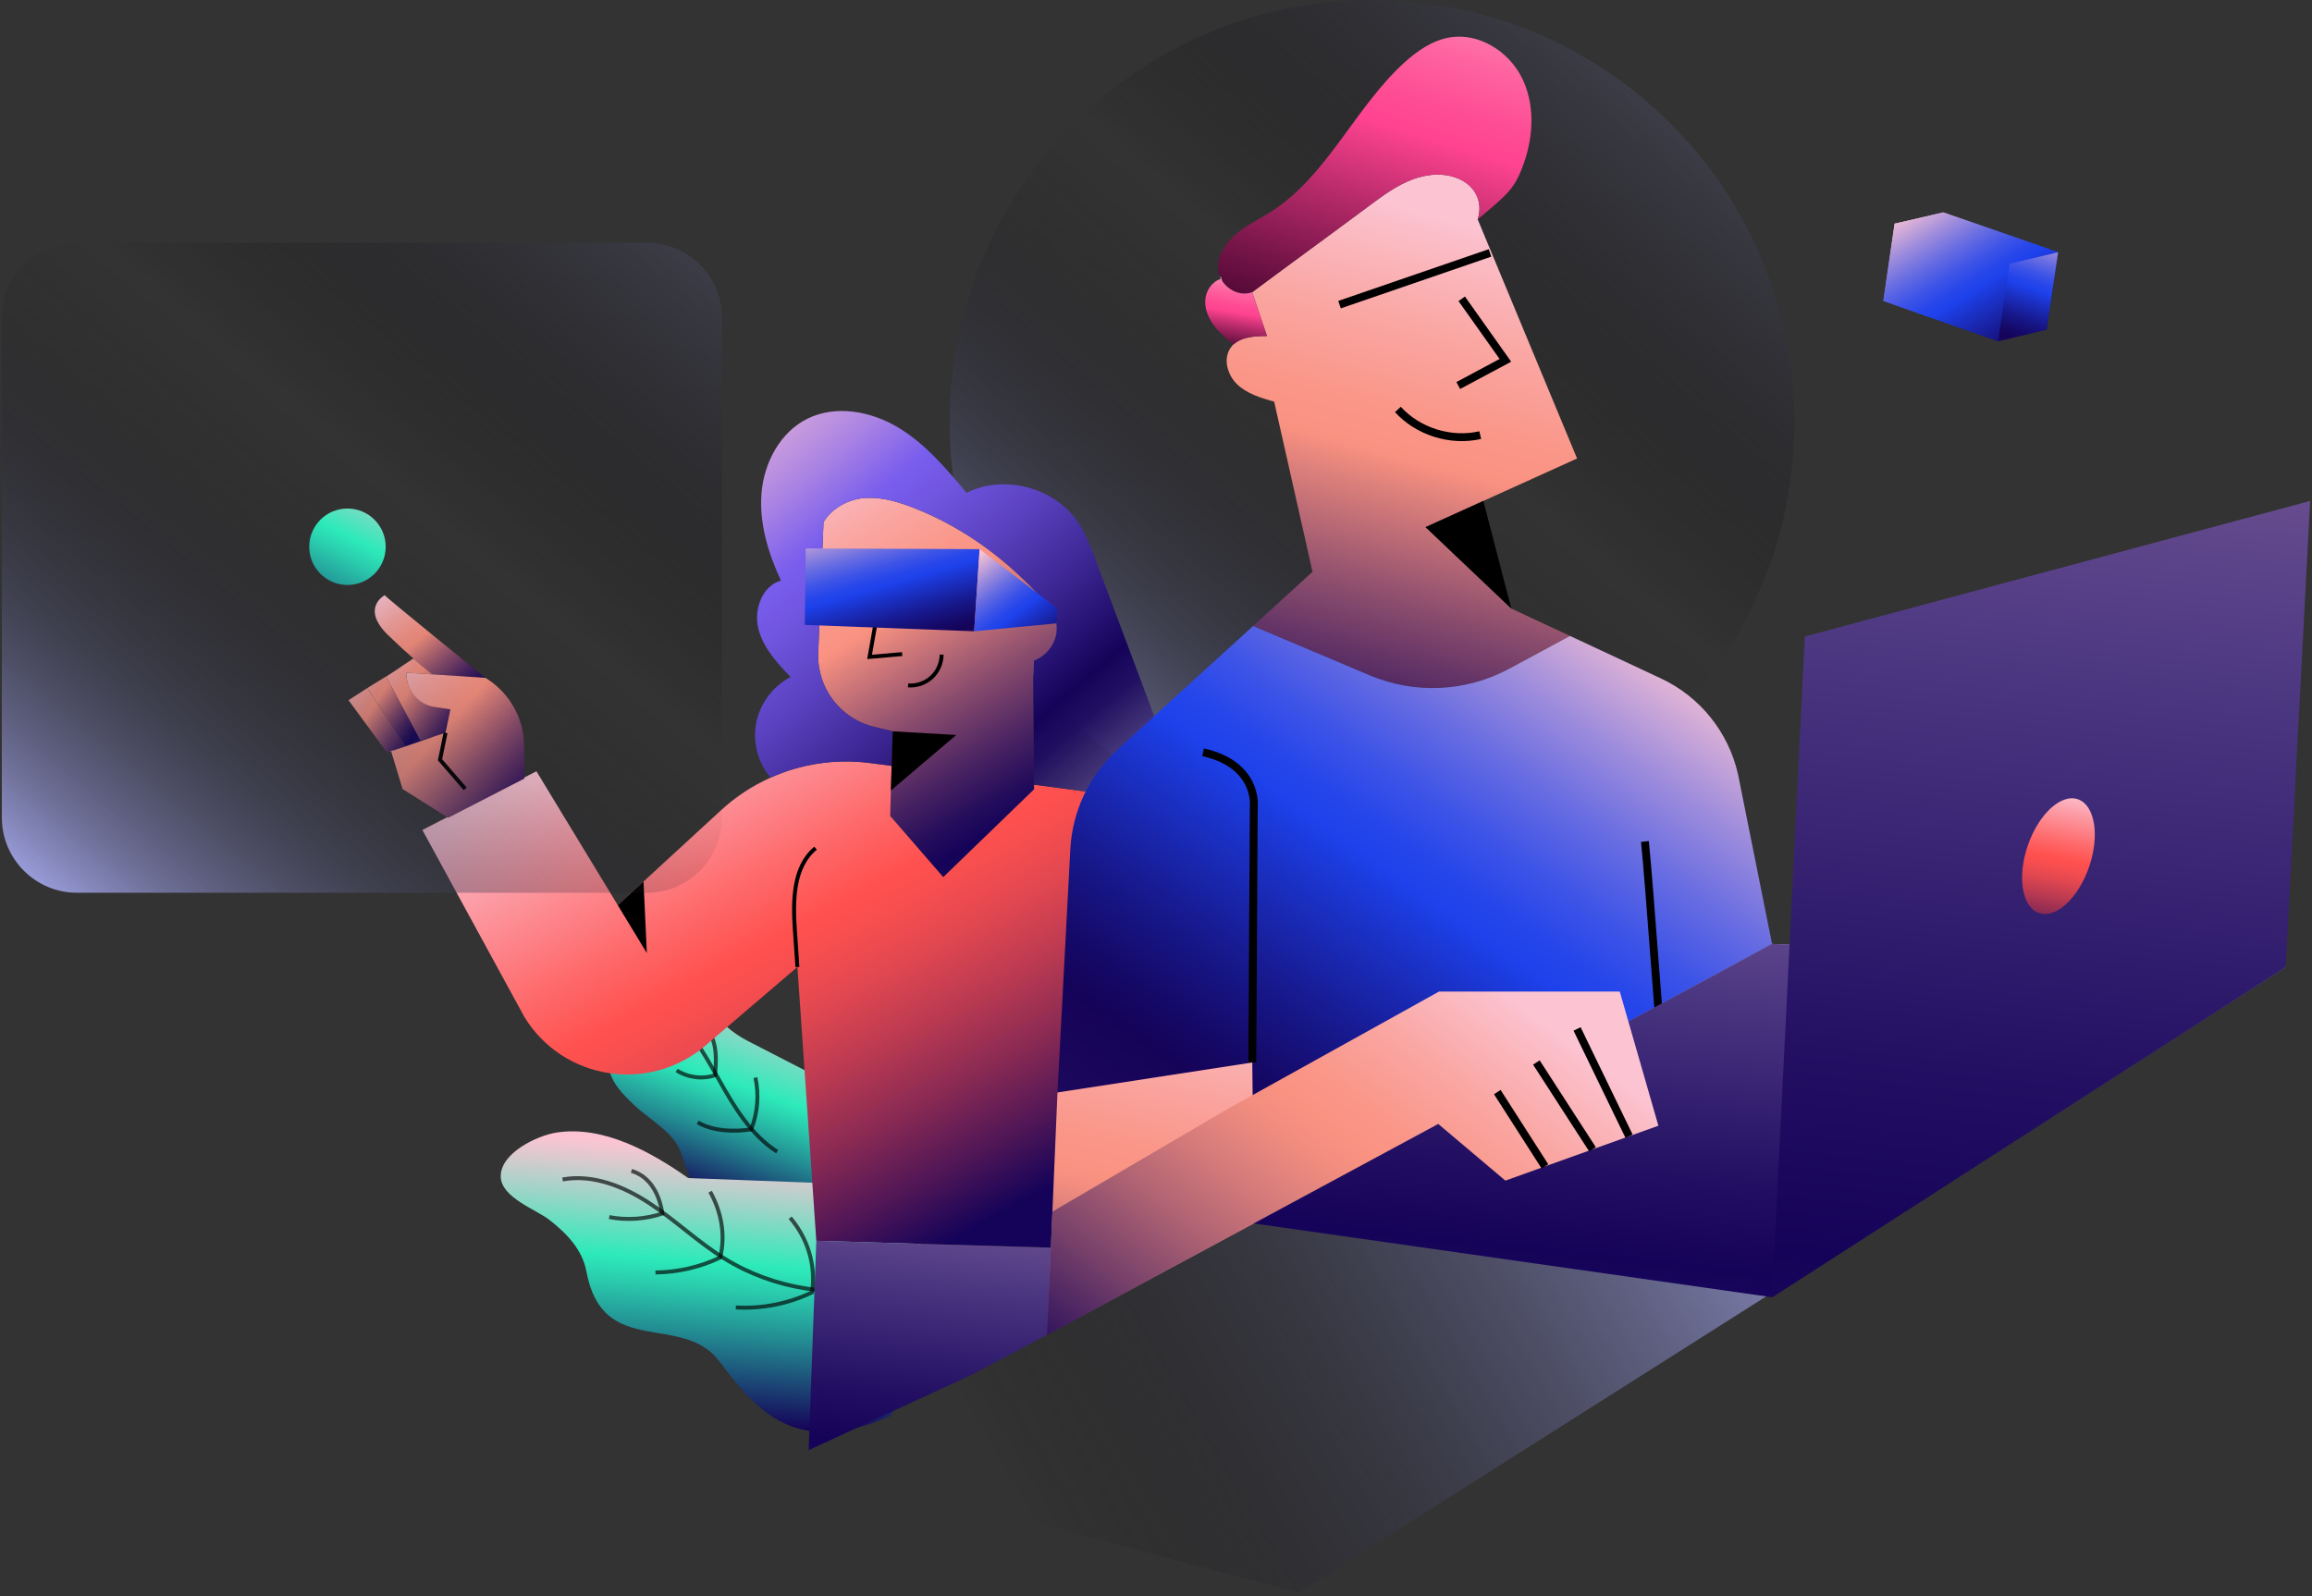 <svg width="588" height="406" viewBox="0 0 588 406" fill="none" xmlns="http://www.w3.org/2000/svg">
<rect x="0" y="0" width="588" height="406" fill="#333333" stroke="none"/>
<path d="M191.877 318.424C191.877 318.424 179.916 314.634 173.325 293.61C171.582 288.05 165.589 285.143 161.351 281.146C158.454 278.412 155.387 275.365 154.823 271.423C154.208 267.117 156.771 262.758 155.865 258.504C155.255 255.634 153.178 253.348 151.477 250.957C149.461 248.121 147.832 244.421 150.051 241.252C150.978 239.928 152.41 239.048 153.976 238.648C157.361 237.786 160.693 238.981 163.687 240.51C170.464 243.972 176.246 249.334 180.269 255.789C182.661 259.625 186.117 262.684 190.137 264.754L212.019 276.019L236.151 314.131C236.151 314.131 225.366 331.373 191.877 318.424L191.877 318.424Z" fill="url(#paint0_linear_1501_7672)"/>
<path d="M226.31 360.222C202.467 370.622 192.497 359.018 183.007 346.333C173.517 333.648 153.295 345.758 149.145 323.441C148.095 317.793 144.067 313.661 139.692 310.264C136.264 307.603 127.442 304.59 127.349 299.282C127.242 293.254 136.627 288.865 141.423 288.093C153.368 286.171 165.636 293.03 175.022 299.648L221.968 301.411L245.071 329.82L226.31 360.222Z" fill="url(#paint1_linear_1501_7672)"/>
<path opacity="0.65" d="M227.171 326.753C212.761 330.412 196.903 327.965 184.267 320.132C177.579 315.986 171.842 310.465 165.277 306.126C158.713 301.787 150.822 298.6 143.078 300.002" stroke="black" stroke-miterlimit="10"/>
<path opacity="0.65" d="M187.136 332.561C193.792 332.946 200.54 331.608 206.545 328.712C207.518 321.808 205.474 315.05 200.955 309.742" stroke="black" stroke-miterlimit="10"/>
<path opacity="0.65" d="M166.698 323.666C172.374 323.613 178.035 322.305 183.159 319.863C184.561 314.146 183.475 308.265 180.604 303.126" stroke="black" stroke-miterlimit="10"/>
<path opacity="0.65" d="M154.94 309.58C159.425 310.432 164.126 310.118 168.457 308.679C167.706 303.769 165.356 299.242 160.595 297.825" stroke="black" stroke-miterlimit="10"/>
<path opacity="0.65" d="M165.311 254.141C173.548 258.154 178.405 266.698 182.882 274.694C186.74 281.583 191.106 288.812 197.648 292.944" stroke="black" stroke-miterlimit="10"/>
<path opacity="0.65" d="M192.118 274.084C193.065 278.454 192.689 283.102 191.051 287.263C186.634 287.937 181.287 287.751 177.443 285.473" stroke="black" stroke-miterlimit="10"/>
<path opacity="0.65" d="M172.081 272.259C174.934 274.101 178.634 274.569 181.857 273.493C182.125 270.277 182.354 266.637 180.999 263.707" stroke="black" stroke-miterlimit="10"/>
<path d="M581.313 245.962L330.358 405.104L202.282 371.312L450.682 240.1L581.313 245.962Z" fill="url(#paint2_linear_1501_7672)"/>
<path d="M348.942 214.833C408.267 214.833 456.359 166.741 456.359 107.417C456.359 48.092 408.267 0 348.942 0C289.617 0 241.525 48.092 241.525 107.417C241.525 166.741 289.617 214.833 348.942 214.833Z" fill="url(#paint3_linear_1501_7672)"/>
<path d="M268.609 161.406C268.033 164.374 265.82 166.971 262.982 168.013L262.79 172.885L263.003 199.6L263.01 200.765L239.893 223.12L226.392 207.536L226.762 194.809L227.023 186.016L222.301 184.872C213.679 182.795 207.731 174.914 208.094 166.059L209.444 132.821C210.534 130.977 212.178 129.49 214.084 128.428C215.989 127.372 218.155 126.749 220.293 126.646C224.569 126.44 228.77 127.749 232.752 129.326C245.609 134.431 256.677 142.82 265.854 153.175C268.102 155.204 269.185 158.439 268.609 161.406Z" fill="url(#paint4_linear_1501_7672)"/>
<path d="M384.369 154.792L399.282 161.755L383.786 170.11C372.848 175.997 359.82 176.613 348.375 171.782L318.679 159.233L333.805 145.438L324.039 102.104L323.881 102.131C320.557 101.165 317.096 100.116 314.602 97.718C312.114 95.319 310.983 91.125 313.06 88.356C313.258 88.089 313.484 87.842 313.717 87.623C315.828 85.649 319.228 85.464 322.222 85.471L318.46 74.32C328.5 66.843 338.239 59.771 348.279 52.294C351.719 49.737 355.214 47.147 359.224 45.639C363.233 44.131 367.9 43.83 371.697 45.81C375.494 47.798 377.138 51.732 375.816 55.803L401.091 116.619L377.255 127.42L362.561 134.082L384.369 154.792Z" fill="url(#paint5_linear_1501_7672)"/>
<path d="M387.679 41.15C385.28 48.148 383.464 49.326 375.815 55.803C377.138 51.732 375.493 47.798 371.697 45.811C367.9 43.83 363.233 44.132 359.224 45.639C355.214 47.147 351.719 49.738 348.279 52.294C338.239 59.771 328.5 66.844 318.46 74.32C315.287 75.486 311.935 73.567 310.51 70.942C310.167 70.304 309.934 69.619 309.845 68.934C309.393 65.418 311.476 61.998 314.156 59.682C316.842 57.358 320.111 55.851 323.106 53.952C337.54 44.796 344.509 27.451 357.14 15.937C360.464 12.915 364.336 10.235 368.77 9.508C376.076 8.309 383.553 12.976 386.938 19.555C390.324 26.142 390.077 34.146 387.679 41.15Z" fill="url(#paint6_linear_1501_7672)"/>
<path d="M322.223 85.471C319.228 85.464 315.829 85.649 313.718 87.623C311.909 86.129 310.072 84.607 308.674 82.723C307.269 80.824 306.33 78.494 306.549 76.143C306.762 73.841 308.29 71.593 310.511 70.942C311.936 73.567 315.287 75.485 318.46 74.32L322.223 85.471Z" fill="url(#paint7_linear_1501_7672)"/>
<path d="M313.732 87.637L313.718 87.623" stroke="white" stroke-miterlimit="10"/>
<path d="M310.628 70.908C310.586 70.921 310.545 70.928 310.511 70.942" stroke="white" stroke-miterlimit="10"/>
<path d="M355.519 104.153C360.688 109.81 368.994 112.397 376.461 110.675" stroke="black" stroke-width="2" stroke-miterlimit="10"/>
<path d="M337.328 275.644L296.784 273.595H296.777L294.789 318.169L207.608 315.606C206.004 292.394 204.407 269.175 202.804 245.962L179.413 265.947C165.124 278.159 143.31 274.76 133.421 258.771L107.419 211.113L136.429 196.18L157.113 230.241L183.375 206.09C187.13 202.635 191.386 199.853 195.944 197.811C203.811 194.274 212.59 192.938 221.335 194.089L226.763 194.809L226.393 207.536L239.894 223.12L263.01 200.764L263.004 199.599L291.178 203.321C295.454 203.883 299.505 205.212 303.185 207.172H303.192C310.874 211.264 316.926 218.117 319.934 226.602L337.328 275.644Z" fill="url(#paint8_linear_1501_7672)"/>
<path d="M298.688 230.816L296.776 273.595" stroke="white" stroke-miterlimit="10"/>
<path d="M207.422 215.739C201.631 220.516 201.652 229.227 202.166 236.71L202.803 245.963" stroke="black" stroke-miterlimit="10"/>
<path d="M163.664 224.216L164.507 242.413L157.112 230.241L163.664 224.216Z" fill="black"/>
<path d="M384.369 154.792L362.562 134.082L377.255 127.42L384.369 154.792Z" fill="black"/>
<path d="M303.184 207.172C299.504 205.212 295.454 203.883 291.177 203.321L263.003 199.599L262.791 172.885L262.983 168.012C265.82 166.971 268.034 164.373 268.609 161.406C269.185 158.438 268.102 155.203 265.854 153.175C256.678 142.819 245.609 134.431 232.752 129.325C228.771 127.749 224.57 126.44 220.293 126.646C218.155 126.748 215.989 127.372 214.084 128.427C212.179 129.49 210.534 130.977 209.444 132.82L208.094 166.059C207.731 174.914 213.68 182.795 222.301 184.872L227.023 186.016L226.763 194.809L221.335 194.089C212.59 192.938 203.811 194.274 195.943 197.811C192.784 194.055 191.399 188.84 192.297 184.008C193.222 179.026 196.546 174.544 201.049 172.213C197.622 168.588 194.065 164.743 192.866 159.905C191.667 155.066 193.805 149.015 198.609 147.678C195.367 140.688 193.03 133.033 193.682 125.35C194.326 117.668 198.404 109.965 205.305 106.524C212.528 102.919 221.479 104.578 228.401 108.717C235.322 112.863 240.641 119.169 245.822 125.35C255.314 120.621 268.061 123.925 274.051 132.676C276.066 135.623 277.34 138.995 278.595 142.333C284.139 157.081 289.676 171.823 295.221 186.571C296.783 190.738 300.443 200.086 303.184 207.172Z" fill="url(#paint9_linear_1501_7672)"/>
<path d="M371.756 76.001L382.857 91.655L370.877 98.058" stroke="black" stroke-width="2" stroke-miterlimit="10"/>
<path d="M227.025 186.013L243.202 186.953L226.585 201.063L227.025 186.013Z" fill="black"/>
<path d="M224.152 150.218L221.153 167.091L229.447 166.375" stroke="black" stroke-miterlimit="10"/>
<path d="M230.952 174.341C233.113 174.516 235.334 173.753 236.93 172.286C238.526 170.82 239.475 168.67 239.482 166.503" stroke="black" stroke-miterlimit="10"/>
<path d="M249.145 139.681L247.754 160.57L204.674 158.952L204.921 139.489L249.145 139.681Z" fill="url(#paint10_linear_1501_7672)"/>
<path d="M268.918 154.779L268.685 158.555L247.755 160.57L249.146 139.681L268.918 154.779Z" fill="url(#paint11_linear_1501_7672)"/>
<path d="M123.448 172.419L110.029 171.535C110.029 171.535 108.274 170.247 105.122 167.485C103.388 165.97 101.236 164.003 98.721 161.57C91.614 154.696 97.837 151.393 97.837 151.393C98.214 152.01 123.448 172.419 123.448 172.419Z" fill="url(#paint12_linear_1501_7672)"/>
<path d="M115.019 185.879L113.319 186.4" stroke="white" stroke-miterlimit="10"/>
<path d="M114.545 180.431L113.319 186.4L111.365 187.003L106.924 188.367L98.2 172.145L99.818 171.055L99.852 171.035L105.122 167.485C108.275 170.247 110.029 171.535 110.029 171.535L103.326 171.097L103.429 172.358C103.765 176.175 106.671 179.266 110.461 179.828L114.545 180.431Z" fill="url(#paint13_linear_1501_7672)"/>
<path d="M111.366 187.003L103.156 189.847L93.41 175.017L99.818 171.055L98.201 172.145L106.925 188.367L111.366 187.003Z" fill="url(#paint14_linear_1501_7672)"/>
<path d="M103.156 189.847L99.469 191.067L98.407 191.417L88.641 178.094L93.41 175.017L103.156 189.847Z" fill="url(#paint15_linear_1501_7672)"/>
<path d="M133.345 198.037L113.977 208.009L102.395 200.71L99.469 191.067L103.156 189.847L111.366 187.003L113.319 186.4L114.546 180.431L110.462 179.828C106.672 179.266 103.766 176.175 103.43 172.357L103.327 171.096L110.03 171.535L123.449 172.419C129.514 176.079 133.242 182.624 133.29 189.71L133.345 198.037Z" fill="url(#paint16_linear_1501_7672)"/>
<path d="M118.308 200.648L111.907 193.26L113.319 186.4" stroke="black" stroke-miterlimit="10"/>
<path d="M99.469 191.068L99.455 191.033" stroke="white" stroke-miterlimit="10"/>
<path d="M164.483 61.724H19.599C9.033 61.724 0.468 70.289 0.468 80.855V207.952C0.468 218.518 9.033 227.083 19.599 227.083H164.483C175.049 227.083 183.614 218.518 183.614 207.952V80.855C183.614 70.289 175.049 61.724 164.483 61.724Z" fill="url(#paint17_linear_1501_7672)"/>
<path d="M294.789 318.169L266.32 339.508L247.507 349.489L205.654 368.864L207.608 315.606L294.789 318.169Z" fill="url(#paint18_linear_1501_7672)"/>
<path d="M318.845 311.19V306.484L318.488 270.251L268.945 277.879L272.208 216.02C272.715 206.33 277.025 197.222 284.201 190.683L318.68 159.233L348.376 171.782C359.821 176.613 372.849 175.997 383.787 170.11L399.282 161.755H399.289L422.364 172.536C432.35 177.196 439.607 186.215 442.027 196.961L450.682 240.1L318.845 311.19Z" fill="url(#paint19_linear_1501_7672)"/>
<path d="M318.844 306.485V311.19L266.32 339.508L268.945 277.879L318.488 270.251L318.844 306.485Z" fill="url(#paint20_linear_1501_7672)"/>
<path d="M305.98 191.348C319.975 194.494 318.872 204.959 318.872 204.959L318.488 270.251" stroke="black" stroke-width="2" stroke-miterlimit="10"/>
<path d="M418.342 214.035C419.593 226.126 421.949 261.505 423.201 273.596" stroke="black" stroke-width="2" stroke-miterlimit="10"/>
<path d="M581.313 245.962L450.682 240.1L318.844 311.19L450.682 329.961L581.313 245.962Z" fill="url(#paint21_linear_1501_7672)"/>
<path d="M312.436 281.949L365.991 252.206H411.943L421.773 286.333L382.857 300.299L365.779 285.882L303.184 319.633L266.32 339.508L267.654 308.195L312.436 281.949Z" fill="url(#paint22_linear_1501_7672)"/>
<path d="M459.01 161.906L450.682 329.961L581.313 245.962L587.532 127.422L459.01 161.906Z" fill="url(#paint23_linear_1501_7672)"/>
<path d="M401.091 261.722L414.312 289.01" stroke="black" stroke-width="2" stroke-miterlimit="10"/>
<path d="M340.676 77.487L378.952 64.328" stroke="black" stroke-width="2" stroke-miterlimit="10"/>
<path d="M390.739 270.251L405.018 292.346" stroke="black" stroke-width="2" stroke-miterlimit="10"/>
<path d="M380.804 277.78L392.92 296.688" stroke="black" stroke-width="2" stroke-miterlimit="10"/>
<path d="M531.323 220.442C534.055 212.449 532.774 204.774 528.463 203.3C524.151 201.827 518.44 207.112 515.708 215.105C512.976 223.098 514.256 230.773 518.568 232.247C522.88 233.721 528.59 228.436 531.323 220.442Z" fill="url(#paint24_linear_1501_7672)"/>
<path d="M88.363 148.796C93.737 148.796 98.091 144.442 98.091 139.071C98.091 133.699 93.737 129.346 88.363 129.346C82.989 129.346 78.645 133.699 78.645 139.071C78.645 144.442 83 148.796 88.363 148.796Z" fill="url(#paint25_linear_1501_7672)"/>
<path d="M478.975 76.55L481.848 56.892L511.093 67.072L508.175 86.797L478.975 76.55Z" fill="url(#paint26_linear_1501_7672)"/>
<path d="M481.848 56.892L494.225 54.024L523.426 64.16L511.093 67.072L481.848 56.892Z" fill="url(#paint27_linear_1501_7672)"/>
<path d="M491.347 73.623L478.975 76.55L508.175 86.797L520.503 83.824L491.347 73.623Z" fill="url(#paint28_linear_1501_7672)"/>
<path d="M494.224 54.024L491.347 73.623L520.503 83.825L523.425 64.16L494.224 54.024Z" fill="url(#paint29_linear_1501_7672)"/>
<path d="M523.426 64.16L520.504 83.824L508.176 86.796L511.093 67.071C515.204 66.101 519.315 65.13 523.426 64.159V64.16Z" fill="url(#paint30_linear_1501_7672)"/>
<path d="M491.347 73.623L494.225 54.025L481.848 56.893L478.975 76.55L491.347 73.623Z" fill="url(#paint31_linear_1501_7672)"/>
<defs>
<linearGradient id="paint0_linear_1501_7672" x1="211.381" y1="226.633" x2="160.839" y2="366.927" gradientUnits="userSpaceOnUse">
<stop offset="0.162" stop-color="#FCC4D3"/>
<stop offset="0.195" stop-color="#E0C9CF"/>
<stop offset="0.265" stop-color="#9AD5C7"/>
<stop offset="0.365" stop-color="#2DEABA"/>
<stop offset="0.393" stop-color="#2AD0AF"/>
<stop offset="0.454" stop-color="#238E93"/>
<stop offset="0.541" stop-color="#182567"/>
<stop offset="0.569" stop-color="#150359"/>
<stop offset="0.667" stop-color="white" stop-opacity="0.5"/>
</linearGradient>
<linearGradient id="paint1_linear_1501_7672" x1="191.241" y1="250.186" x2="176.979" y2="432.076" gradientUnits="userSpaceOnUse">
<stop offset="0.234" stop-color="#FCC4D3"/>
<stop offset="0.259" stop-color="#E0C9CF"/>
<stop offset="0.314" stop-color="#9AD5C7"/>
<stop offset="0.392" stop-color="#2DEABA"/>
<stop offset="0.423" stop-color="#2AD0AF"/>
<stop offset="0.489" stop-color="#238E93"/>
<stop offset="0.585" stop-color="#182567"/>
<stop offset="0.615" stop-color="#150359"/>
<stop offset="0.79" stop-color="white" stop-opacity="0.5"/>
</linearGradient>
<linearGradient id="paint2_linear_1501_7672" x1="607.142" y1="187.399" x2="-164.104" y2="641.809" gradientUnits="userSpaceOnUse">
<stop offset="0.029" stop-color="#5E5F75"/>
<stop offset="0.097" stop-color="#797BA2"/>
<stop offset="0.182" stop-color="#9EA1E1"/>
<stop offset="0.223" stop-color="#898CC3" stop-opacity="0.87"/>
<stop offset="0.313" stop-color="#555679" stop-opacity="0.539"/>
<stop offset="0.443" stop-color="#020202" stop-opacity="0.013"/>
<stop offset="0.446" stop-opacity="0"/>
</linearGradient>
<linearGradient id="paint3_linear_1501_7672" x1="461.436" y1="-23.965" x2="61.894" y2="442.66" gradientUnits="userSpaceOnUse">
<stop offset="0.029" stop-color="#5E5F75"/>
<stop offset="0.126" stop-color="#393947" stop-opacity="0.608"/>
<stop offset="0.263" stop-opacity="0"/>
<stop offset="0.285" stop-color="#050507" stop-opacity="0.034"/>
<stop offset="0.319" stop-color="#14141D" stop-opacity="0.129"/>
<stop offset="0.359" stop-color="#2C2D40" stop-opacity="0.284"/>
<stop offset="0.406" stop-color="#4F5070" stop-opacity="0.5"/>
<stop offset="0.457" stop-color="#7A7CAD" stop-opacity="0.772"/>
<stop offset="0.496" stop-color="#9EA1E1"/>
</linearGradient>
<linearGradient id="paint4_linear_1501_7672" x1="185.756" y1="79.386" x2="330.997" y2="321.454" gradientUnits="userSpaceOnUse">
<stop offset="0.156" stop-color="#FCC4D3"/>
<stop offset="0.167" stop-color="#FBBFCA"/>
<stop offset="0.23" stop-color="#FAA6A2"/>
<stop offset="0.28" stop-color="#FA978A"/>
<stop offset="0.31" stop-color="#FA9281"/>
<stop offset="0.33" stop-color="#E0827C"/>
<stop offset="0.401" stop-color="#8A4C6D"/>
<stop offset="0.459" stop-color="#4B2462"/>
<stop offset="0.501" stop-color="#230C5B"/>
<stop offset="0.523" stop-color="#150359"/>
<stop offset="0.554" stop-color="#1B095D" stop-opacity="0.987"/>
<stop offset="0.58" stop-color="#2D1D6A" stop-opacity="0.947"/>
<stop offset="0.603" stop-color="#4D4081" stop-opacity="0.878"/>
<stop offset="0.625" stop-color="#7A70A1" stop-opacity="0.782"/>
<stop offset="0.646" stop-color="#B4AFCA" stop-opacity="0.658"/>
<stop offset="0.666" stop-color="#FBFAFC" stop-opacity="0.508"/>
<stop offset="0.667" stop-color="white" stop-opacity="0.5"/>
</linearGradient>
<linearGradient id="paint5_linear_1501_7672" x1="390.572" y1="-3.931" x2="286.314" y2="384.769" gradientUnits="userSpaceOnUse">
<stop offset="0.156" stop-color="#FCC4D3"/>
<stop offset="0.167" stop-color="#FBBFCA"/>
<stop offset="0.23" stop-color="#FAA6A2"/>
<stop offset="0.28" stop-color="#FA978A"/>
<stop offset="0.31" stop-color="#FA9281"/>
<stop offset="0.33" stop-color="#E0827C"/>
<stop offset="0.401" stop-color="#8A4C6D"/>
<stop offset="0.459" stop-color="#4B2462"/>
<stop offset="0.501" stop-color="#230C5B"/>
<stop offset="0.523" stop-color="#150359"/>
<stop offset="0.554" stop-color="#1B095D" stop-opacity="0.987"/>
<stop offset="0.58" stop-color="#2D1D6A" stop-opacity="0.947"/>
<stop offset="0.603" stop-color="#4D4081" stop-opacity="0.878"/>
<stop offset="0.625" stop-color="#7A70A1" stop-opacity="0.782"/>
<stop offset="0.646" stop-color="#B4AFCA" stop-opacity="0.658"/>
<stop offset="0.666" stop-color="#FBFAFC" stop-opacity="0.508"/>
<stop offset="0.667" stop-color="white" stop-opacity="0.5"/>
</linearGradient>
<linearGradient id="paint6_linear_1501_7672" x1="378.593" y1="-40.184" x2="289.067" y2="241.991" gradientUnits="userSpaceOnUse">
<stop offset="0.055" stop-color="#FCC4D3"/>
<stop offset="0.123" stop-color="#FD8DB6"/>
<stop offset="0.183" stop-color="#FE64A1"/>
<stop offset="0.23" stop-color="#FE4C94"/>
<stop offset="0.258" stop-color="#FF4390"/>
<stop offset="0.329" stop-color="#B52A69"/>
<stop offset="0.396" stop-color="#761548"/>
<stop offset="0.444" stop-color="#4E0734"/>
<stop offset="0.469" stop-color="#40032D"/>
<stop offset="0.667" stop-color="white" stop-opacity="0.5"/>
</linearGradient>
<linearGradient id="paint7_linear_1501_7672" x1="319.504" y1="50.462" x2="305.24" y2="134.905" gradientUnits="userSpaceOnUse">
<stop offset="0.186" stop-color="#FCC4D3"/>
<stop offset="0.239" stop-color="#FD8DB6"/>
<stop offset="0.285" stop-color="#FE64A1"/>
<stop offset="0.322" stop-color="#FE4C94"/>
<stop offset="0.344" stop-color="#FF4390"/>
<stop offset="0.386" stop-color="#B52A69"/>
<stop offset="0.426" stop-color="#761548"/>
<stop offset="0.454" stop-color="#4E0734"/>
<stop offset="0.469" stop-color="#40032D"/>
<stop offset="0.667" stop-color="white" stop-opacity="0.5"/>
</linearGradient>
<linearGradient id="paint8_linear_1501_7672" x1="132.711" y1="69.487" x2="373.568" y2="512.471" gradientUnits="userSpaceOnUse">
<stop offset="0.227" stop-color="#FCC4D3"/>
<stop offset="0.264" stop-color="#FC9FA9"/>
<stop offset="0.327" stop-color="#FE6768"/>
<stop offset="0.356" stop-color="#FF514F"/>
<stop offset="0.372" stop-color="#F74E4F"/>
<stop offset="0.397" stop-color="#E14750"/>
<stop offset="0.427" stop-color="#BE3B51"/>
<stop offset="0.462" stop-color="#8D2B53"/>
<stop offset="0.5" stop-color="#4F1656"/>
<stop offset="0.532" stop-color="#150359"/>
</linearGradient>
<linearGradient id="paint9_linear_1501_7672" x1="96.773" y1="4.382" x2="438.089" y2="401.373" gradientUnits="userSpaceOnUse">
<stop offset="0.234" stop-color="#FCC4D3"/>
<stop offset="0.248" stop-color="#F1BCD5"/>
<stop offset="0.272" stop-color="#D6A6DA"/>
<stop offset="0.303" stop-color="#AB84E3"/>
<stop offset="0.333" stop-color="#795DED"/>
<stop offset="0.351" stop-color="#7156E1"/>
<stop offset="0.383" stop-color="#5C43C2"/>
<stop offset="0.425" stop-color="#3B2591"/>
<stop offset="0.467" stop-color="#150359"/>
<stop offset="0.483" stop-color="#200F61" stop-opacity="0.975"/>
<stop offset="0.505" stop-color="#423378" stop-opacity="0.904"/>
<stop offset="0.531" stop-color="#786E9F" stop-opacity="0.787"/>
<stop offset="0.559" stop-color="#C4BFD5" stop-opacity="0.626"/>
<stop offset="0.578" stop-color="white" stop-opacity="0.5"/>
</linearGradient>
<linearGradient id="paint10_linear_1501_7672" x1="214.735" y1="106.856" x2="249.462" y2="227.975" gradientUnits="userSpaceOnUse">
<stop offset="0.186" stop-color="#FCC4D3"/>
<stop offset="0.197" stop-color="#E6B7D5"/>
<stop offset="0.238" stop-color="#9F8DDC"/>
<stop offset="0.274" stop-color="#676CE2"/>
<stop offset="0.305" stop-color="#3E54E7"/>
<stop offset="0.329" stop-color="#2646EA"/>
<stop offset="0.344" stop-color="#1D41EB"/>
<stop offset="0.366" stop-color="#1B34CD"/>
<stop offset="0.415" stop-color="#17198E"/>
<stop offset="0.451" stop-color="#150967"/>
<stop offset="0.469" stop-color="#150359"/>
<stop offset="0.512" stop-color="#1B095D" stop-opacity="0.987"/>
<stop offset="0.547" stop-color="#2D1D6A" stop-opacity="0.947"/>
<stop offset="0.579" stop-color="#4D4081" stop-opacity="0.878"/>
<stop offset="0.609" stop-color="#7A70A1" stop-opacity="0.782"/>
<stop offset="0.638" stop-color="#B4AFCA" stop-opacity="0.658"/>
<stop offset="0.666" stop-color="#FBFAFC" stop-opacity="0.508"/>
<stop offset="0.667" stop-color="white" stop-opacity="0.5"/>
</linearGradient>
<linearGradient id="paint11_linear_1501_7672" x1="234.215" y1="125.878" x2="302.421" y2="215.785" gradientUnits="userSpaceOnUse">
<stop offset="0.186" stop-color="#FCC4D3"/>
<stop offset="0.197" stop-color="#E6B7D5"/>
<stop offset="0.238" stop-color="#9F8DDC"/>
<stop offset="0.274" stop-color="#676CE2"/>
<stop offset="0.305" stop-color="#3E54E7"/>
<stop offset="0.329" stop-color="#2646EA"/>
<stop offset="0.344" stop-color="#1D41EB"/>
<stop offset="0.366" stop-color="#1B34CD"/>
<stop offset="0.415" stop-color="#17198E"/>
<stop offset="0.451" stop-color="#150967"/>
<stop offset="0.469" stop-color="#150359"/>
<stop offset="0.512" stop-color="#1B095D" stop-opacity="0.987"/>
<stop offset="0.547" stop-color="#2D1D6A" stop-opacity="0.947"/>
<stop offset="0.579" stop-color="#4D4081" stop-opacity="0.878"/>
<stop offset="0.609" stop-color="#7A70A1" stop-opacity="0.782"/>
<stop offset="0.638" stop-color="#B4AFCA" stop-opacity="0.658"/>
<stop offset="0.666" stop-color="#FBFAFC" stop-opacity="0.508"/>
<stop offset="0.667" stop-color="white" stop-opacity="0.5"/>
</linearGradient>
<linearGradient id="paint12_linear_1501_7672" x1="87.623" y1="140.577" x2="149.73" y2="210.628" gradientUnits="userSpaceOnUse">
<stop offset="0.156" stop-color="#FCC4D3"/>
<stop offset="0.167" stop-color="#FBBFCA"/>
<stop offset="0.23" stop-color="#FAA6A2"/>
<stop offset="0.28" stop-color="#FA978A"/>
<stop offset="0.31" stop-color="#FA9281"/>
<stop offset="0.33" stop-color="#E0827C"/>
<stop offset="0.401" stop-color="#8A4C6D"/>
<stop offset="0.459" stop-color="#4B2462"/>
<stop offset="0.501" stop-color="#230C5B"/>
<stop offset="0.523" stop-color="#150359"/>
<stop offset="0.554" stop-color="#1B095D" stop-opacity="0.987"/>
<stop offset="0.58" stop-color="#2D1D6A" stop-opacity="0.947"/>
<stop offset="0.603" stop-color="#4D4081" stop-opacity="0.878"/>
<stop offset="0.625" stop-color="#7A70A1" stop-opacity="0.782"/>
<stop offset="0.646" stop-color="#B4AFCA" stop-opacity="0.658"/>
<stop offset="0.666" stop-color="#FBFAFC" stop-opacity="0.508"/>
<stop offset="0.667" stop-color="white" stop-opacity="0.5"/>
</linearGradient>
<linearGradient id="paint13_linear_1501_7672" x1="83.679" y1="162.235" x2="147.953" y2="207.371" gradientUnits="userSpaceOnUse">
<stop offset="0.156" stop-color="#FCC4D3"/>
<stop offset="0.167" stop-color="#FBBFCA"/>
<stop offset="0.23" stop-color="#FAA6A2"/>
<stop offset="0.28" stop-color="#FA978A"/>
<stop offset="0.31" stop-color="#FA9281"/>
<stop offset="0.33" stop-color="#E0827C"/>
<stop offset="0.401" stop-color="#8A4C6D"/>
<stop offset="0.459" stop-color="#4B2462"/>
<stop offset="0.501" stop-color="#230C5B"/>
<stop offset="0.523" stop-color="#150359"/>
<stop offset="0.554" stop-color="#1B095D" stop-opacity="0.987"/>
<stop offset="0.58" stop-color="#2D1D6A" stop-opacity="0.947"/>
<stop offset="0.603" stop-color="#4D4081" stop-opacity="0.878"/>
<stop offset="0.625" stop-color="#7A70A1" stop-opacity="0.782"/>
<stop offset="0.646" stop-color="#B4AFCA" stop-opacity="0.658"/>
<stop offset="0.666" stop-color="#FBFAFC" stop-opacity="0.508"/>
<stop offset="0.667" stop-color="white" stop-opacity="0.5"/>
</linearGradient>
<linearGradient id="paint14_linear_1501_7672" x1="81.82" y1="165.775" x2="130.206" y2="201.884" gradientUnits="userSpaceOnUse">
<stop offset="0.156" stop-color="#FCC4D3"/>
<stop offset="0.167" stop-color="#FBBFCA"/>
<stop offset="0.23" stop-color="#FAA6A2"/>
<stop offset="0.28" stop-color="#FA978A"/>
<stop offset="0.31" stop-color="#FA9281"/>
<stop offset="0.33" stop-color="#E0827C"/>
<stop offset="0.401" stop-color="#8A4C6D"/>
<stop offset="0.459" stop-color="#4B2462"/>
<stop offset="0.501" stop-color="#230C5B"/>
<stop offset="0.523" stop-color="#150359"/>
<stop offset="0.554" stop-color="#1B095D" stop-opacity="0.987"/>
<stop offset="0.58" stop-color="#2D1D6A" stop-opacity="0.947"/>
<stop offset="0.603" stop-color="#4D4081" stop-opacity="0.878"/>
<stop offset="0.625" stop-color="#7A70A1" stop-opacity="0.782"/>
<stop offset="0.646" stop-color="#B4AFCA" stop-opacity="0.658"/>
<stop offset="0.666" stop-color="#FBFAFC" stop-opacity="0.508"/>
<stop offset="0.667" stop-color="white" stop-opacity="0.5"/>
</linearGradient>
<linearGradient id="paint15_linear_1501_7672" x1="76.653" y1="169.75" x2="131.899" y2="208.387" gradientUnits="userSpaceOnUse">
<stop offset="0.156" stop-color="#FCC4D3"/>
<stop offset="0.167" stop-color="#FBBFCA"/>
<stop offset="0.23" stop-color="#FAA6A2"/>
<stop offset="0.28" stop-color="#FA978A"/>
<stop offset="0.31" stop-color="#FA9281"/>
<stop offset="0.33" stop-color="#E0827C"/>
<stop offset="0.401" stop-color="#8A4C6D"/>
<stop offset="0.459" stop-color="#4B2462"/>
<stop offset="0.501" stop-color="#230C5B"/>
<stop offset="0.523" stop-color="#150359"/>
<stop offset="0.554" stop-color="#1B095D" stop-opacity="0.987"/>
<stop offset="0.58" stop-color="#2D1D6A" stop-opacity="0.947"/>
<stop offset="0.603" stop-color="#4D4081" stop-opacity="0.878"/>
<stop offset="0.625" stop-color="#7A70A1" stop-opacity="0.782"/>
<stop offset="0.646" stop-color="#B4AFCA" stop-opacity="0.658"/>
<stop offset="0.666" stop-color="#FBFAFC" stop-opacity="0.508"/>
<stop offset="0.667" stop-color="white" stop-opacity="0.5"/>
</linearGradient>
<linearGradient id="paint16_linear_1501_7672" x1="79.372" y1="156.289" x2="186.253" y2="251.976" gradientUnits="userSpaceOnUse">
<stop offset="0.156" stop-color="#FCC4D3"/>
<stop offset="0.167" stop-color="#FBBFCA"/>
<stop offset="0.23" stop-color="#FAA6A2"/>
<stop offset="0.28" stop-color="#FA978A"/>
<stop offset="0.31" stop-color="#FA9281"/>
<stop offset="0.33" stop-color="#E0827C"/>
<stop offset="0.401" stop-color="#8A4C6D"/>
<stop offset="0.459" stop-color="#4B2462"/>
<stop offset="0.501" stop-color="#230C5B"/>
<stop offset="0.523" stop-color="#150359"/>
<stop offset="0.554" stop-color="#1B095D" stop-opacity="0.987"/>
<stop offset="0.58" stop-color="#2D1D6A" stop-opacity="0.947"/>
<stop offset="0.603" stop-color="#4D4081" stop-opacity="0.878"/>
<stop offset="0.625" stop-color="#7A70A1" stop-opacity="0.782"/>
<stop offset="0.646" stop-color="#B4AFCA" stop-opacity="0.658"/>
<stop offset="0.666" stop-color="#FBFAFC" stop-opacity="0.508"/>
<stop offset="0.667" stop-color="white" stop-opacity="0.5"/>
</linearGradient>
<linearGradient id="paint17_linear_1501_7672" x1="204.859" y1="7.07" x2="-171.871" y2="465.663" gradientUnits="userSpaceOnUse">
<stop offset="0.029" stop-color="#5E5F75"/>
<stop offset="0.126" stop-color="#393947" stop-opacity="0.608"/>
<stop offset="0.263" stop-opacity="0"/>
<stop offset="0.285" stop-color="#050507" stop-opacity="0.034"/>
<stop offset="0.319" stop-color="#14141D" stop-opacity="0.129"/>
<stop offset="0.359" stop-color="#2C2D40" stop-opacity="0.284"/>
<stop offset="0.406" stop-color="#4F5070" stop-opacity="0.5"/>
<stop offset="0.457" stop-color="#7A7CAD" stop-opacity="0.772"/>
<stop offset="0.496" stop-color="#9EA1E1"/>
</linearGradient>
<linearGradient id="paint18_linear_1501_7672" x1="263.46" y1="205.975" x2="229.403" y2="514.036" gradientUnits="userSpaceOnUse">
<stop offset="0.175" stop-color="#FCC4D3"/>
<stop offset="0.221" stop-color="#D0A1BF"/>
<stop offset="0.301" stop-color="#8B699F"/>
<stop offset="0.358" stop-color="#60478B"/>
<stop offset="0.387" stop-color="#503A84"/>
<stop offset="0.398" stop-color="#4A3580"/>
<stop offset="0.486" stop-color="#231063"/>
<stop offset="0.532" stop-color="#150359"/>
<stop offset="0.561" stop-color="#1B095D" stop-opacity="0.987"/>
<stop offset="0.585" stop-color="#2D1D6A" stop-opacity="0.947"/>
<stop offset="0.607" stop-color="#4D4081" stop-opacity="0.878"/>
<stop offset="0.627" stop-color="#7A70A1" stop-opacity="0.782"/>
<stop offset="0.647" stop-color="#B4AFCA" stop-opacity="0.658"/>
<stop offset="0.666" stop-color="#FBFAFC" stop-opacity="0.508"/>
<stop offset="0.667" stop-color="white" stop-opacity="0.5"/>
</linearGradient>
<linearGradient id="paint19_linear_1501_7672" x1="470.02" y1="67.96" x2="148.413" y2="527.73" gradientUnits="userSpaceOnUse">
<stop offset="0.186" stop-color="#FCC4D3"/>
<stop offset="0.197" stop-color="#E6B7D5"/>
<stop offset="0.238" stop-color="#9F8DDC"/>
<stop offset="0.274" stop-color="#676CE2"/>
<stop offset="0.305" stop-color="#3E54E7"/>
<stop offset="0.329" stop-color="#2646EA"/>
<stop offset="0.344" stop-color="#1D41EB"/>
<stop offset="0.366" stop-color="#1B34CD"/>
<stop offset="0.415" stop-color="#17198E"/>
<stop offset="0.451" stop-color="#150967"/>
<stop offset="0.469" stop-color="#150359"/>
<stop offset="0.512" stop-color="#1B095D" stop-opacity="0.987"/>
<stop offset="0.547" stop-color="#2D1D6A" stop-opacity="0.947"/>
<stop offset="0.579" stop-color="#4D4081" stop-opacity="0.878"/>
<stop offset="0.609" stop-color="#7A70A1" stop-opacity="0.782"/>
<stop offset="0.638" stop-color="#B4AFCA" stop-opacity="0.658"/>
<stop offset="0.666" stop-color="#FBFAFC" stop-opacity="0.508"/>
<stop offset="0.667" stop-color="white" stop-opacity="0.5"/>
</linearGradient>
<linearGradient id="paint20_linear_1501_7672" x1="315.313" y1="203.443" x2="246.261" y2="497.125" gradientUnits="userSpaceOnUse">
<stop offset="0.156" stop-color="#FCC4D3"/>
<stop offset="0.169" stop-color="#FBBFCA"/>
<stop offset="0.243" stop-color="#FAA6A2"/>
<stop offset="0.301" stop-color="#FA978A"/>
<stop offset="0.336" stop-color="#FA9281"/>
<stop offset="0.351" stop-color="#F08C7F"/>
<stop offset="0.375" stop-color="#D77C7B"/>
<stop offset="0.406" stop-color="#AF6373"/>
<stop offset="0.441" stop-color="#76406A"/>
<stop offset="0.481" stop-color="#2F135D"/>
<stop offset="0.495" stop-color="#150359"/>
<stop offset="0.532" stop-color="#1B095D" stop-opacity="0.987"/>
<stop offset="0.563" stop-color="#2D1D6A" stop-opacity="0.947"/>
<stop offset="0.59" stop-color="#4D4081" stop-opacity="0.878"/>
<stop offset="0.617" stop-color="#7A70A1" stop-opacity="0.782"/>
<stop offset="0.642" stop-color="#B4AFCA" stop-opacity="0.658"/>
<stop offset="0.666" stop-color="#FBFAFC" stop-opacity="0.508"/>
<stop offset="0.667" stop-color="white" stop-opacity="0.5"/>
</linearGradient>
<linearGradient id="paint21_linear_1501_7672" x1="474.533" y1="57.381" x2="419.162" y2="558.229" gradientUnits="userSpaceOnUse">
<stop offset="0.175" stop-color="#FCC4D3"/>
<stop offset="0.221" stop-color="#D0A1BF"/>
<stop offset="0.301" stop-color="#8B699F"/>
<stop offset="0.358" stop-color="#60478B"/>
<stop offset="0.387" stop-color="#503A84"/>
<stop offset="0.398" stop-color="#4A3580"/>
<stop offset="0.486" stop-color="#231063"/>
<stop offset="0.532" stop-color="#150359"/>
<stop offset="0.561" stop-color="#1B095D" stop-opacity="0.987"/>
<stop offset="0.585" stop-color="#2D1D6A" stop-opacity="0.947"/>
<stop offset="0.607" stop-color="#4D4081" stop-opacity="0.878"/>
<stop offset="0.627" stop-color="#7A70A1" stop-opacity="0.782"/>
<stop offset="0.647" stop-color="#B4AFCA" stop-opacity="0.658"/>
<stop offset="0.666" stop-color="#FBFAFC" stop-opacity="0.508"/>
<stop offset="0.667" stop-color="white" stop-opacity="0.5"/>
</linearGradient>
<linearGradient id="paint22_linear_1501_7672" x1="409.339" y1="212.117" x2="224.958" y2="455.046" gradientUnits="userSpaceOnUse">
<stop offset="0.156" stop-color="#FCC4D3"/>
<stop offset="0.169" stop-color="#FBBFCA"/>
<stop offset="0.243" stop-color="#FAA6A2"/>
<stop offset="0.301" stop-color="#FA978A"/>
<stop offset="0.336" stop-color="#FA9281"/>
<stop offset="0.365" stop-color="#F08C7F"/>
<stop offset="0.412" stop-color="#D77C7B"/>
<stop offset="0.472" stop-color="#AF6373"/>
<stop offset="0.542" stop-color="#76406A"/>
<stop offset="0.62" stop-color="#2F135D"/>
<stop offset="0.647" stop-color="#150359"/>
<stop offset="0.69" stop-color="#1B095D" stop-opacity="0.987"/>
<stop offset="0.725" stop-color="#2D1D6A" stop-opacity="0.947"/>
<stop offset="0.757" stop-color="#4D4081" stop-opacity="0.878"/>
<stop offset="0.788" stop-color="#7A70A1" stop-opacity="0.782"/>
<stop offset="0.817" stop-color="#B4AFCA" stop-opacity="0.658"/>
<stop offset="0.845" stop-color="#FBFAFC" stop-opacity="0.508"/>
<stop offset="0.846" stop-color="white" stop-opacity="0.5"/>
</linearGradient>
<linearGradient id="paint23_linear_1501_7672" x1="572.024" y1="-265.177" x2="449.59" y2="842.286" gradientUnits="userSpaceOnUse">
<stop offset="0.175" stop-color="#FCC4D3"/>
<stop offset="0.221" stop-color="#D0A1BF"/>
<stop offset="0.301" stop-color="#8B699F"/>
<stop offset="0.358" stop-color="#60478B"/>
<stop offset="0.387" stop-color="#503A84"/>
<stop offset="0.398" stop-color="#4A3580"/>
<stop offset="0.486" stop-color="#231063"/>
<stop offset="0.532" stop-color="#150359"/>
<stop offset="0.561" stop-color="#1B095D" stop-opacity="0.987"/>
<stop offset="0.585" stop-color="#2D1D6A" stop-opacity="0.947"/>
<stop offset="0.607" stop-color="#4D4081" stop-opacity="0.878"/>
<stop offset="0.627" stop-color="#7A70A1" stop-opacity="0.782"/>
<stop offset="0.647" stop-color="#B4AFCA" stop-opacity="0.658"/>
<stop offset="0.666" stop-color="#FBFAFC" stop-opacity="0.508"/>
<stop offset="0.667" stop-color="white" stop-opacity="0.5"/>
</linearGradient>
<linearGradient id="paint24_linear_1501_7672" x1="532.923" y1="171.559" x2="506.219" y2="302.756" gradientUnits="userSpaceOnUse">
<stop offset="0.227" stop-color="#FCC4D3"/>
<stop offset="0.264" stop-color="#FC9FA9"/>
<stop offset="0.327" stop-color="#FE6768"/>
<stop offset="0.356" stop-color="#FF514F"/>
<stop offset="0.372" stop-color="#F74E4F"/>
<stop offset="0.397" stop-color="#E14750"/>
<stop offset="0.427" stop-color="#BE3B51"/>
<stop offset="0.462" stop-color="#8D2B53"/>
<stop offset="0.5" stop-color="#4F1656"/>
<stop offset="0.532" stop-color="#150359"/>
</linearGradient>
<linearGradient id="paint25_linear_1501_7672" x1="115.319" y1="86.437" x2="49.527" y2="214.925" gradientUnits="userSpaceOnUse">
<stop offset="0.234" stop-color="#FCC4D3"/>
<stop offset="0.259" stop-color="#E0C9CF"/>
<stop offset="0.314" stop-color="#9AD5C7"/>
<stop offset="0.392" stop-color="#2DEABA"/>
<stop offset="0.423" stop-color="#2AD0AF"/>
<stop offset="0.489" stop-color="#238E93"/>
<stop offset="0.585" stop-color="#182567"/>
<stop offset="0.615" stop-color="#150359"/>
<stop offset="0.79" stop-color="white" stop-opacity="0.5"/>
</linearGradient>
<linearGradient id="paint26_linear_1501_7672" x1="467.681" y1="27.053" x2="555.663" y2="171.022" gradientUnits="userSpaceOnUse">
<stop offset="0.186" stop-color="#FCC4D3"/>
<stop offset="0.197" stop-color="#E6B7D5"/>
<stop offset="0.238" stop-color="#9F8DDC"/>
<stop offset="0.274" stop-color="#676CE2"/>
<stop offset="0.305" stop-color="#3E54E7"/>
<stop offset="0.329" stop-color="#2646EA"/>
<stop offset="0.344" stop-color="#1D41EB"/>
<stop offset="0.366" stop-color="#1B34CD"/>
<stop offset="0.415" stop-color="#17198E"/>
<stop offset="0.451" stop-color="#150967"/>
<stop offset="0.469" stop-color="#150359"/>
<stop offset="0.512" stop-color="#1B095D" stop-opacity="0.987"/>
<stop offset="0.547" stop-color="#2D1D6A" stop-opacity="0.947"/>
<stop offset="0.579" stop-color="#4D4081" stop-opacity="0.878"/>
<stop offset="0.609" stop-color="#7A70A1" stop-opacity="0.782"/>
<stop offset="0.638" stop-color="#B4AFCA" stop-opacity="0.658"/>
<stop offset="0.666" stop-color="#FBFAFC" stop-opacity="0.508"/>
<stop offset="0.667" stop-color="white" stop-opacity="0.5"/>
</linearGradient>
<linearGradient id="paint27_linear_1501_7672" x1="478.238" y1="20.601" x2="566.219" y2="164.571" gradientUnits="userSpaceOnUse">
<stop offset="0.186" stop-color="#FCC4D3"/>
<stop offset="0.197" stop-color="#E6B7D5"/>
<stop offset="0.238" stop-color="#9F8DDC"/>
<stop offset="0.274" stop-color="#676CE2"/>
<stop offset="0.305" stop-color="#3E54E7"/>
<stop offset="0.329" stop-color="#2646EA"/>
<stop offset="0.344" stop-color="#1D41EB"/>
<stop offset="0.366" stop-color="#1B34CD"/>
<stop offset="0.415" stop-color="#17198E"/>
<stop offset="0.451" stop-color="#150967"/>
<stop offset="0.469" stop-color="#150359"/>
<stop offset="0.512" stop-color="#1B095D" stop-opacity="0.987"/>
<stop offset="0.547" stop-color="#2D1D6A" stop-opacity="0.947"/>
<stop offset="0.579" stop-color="#4D4081" stop-opacity="0.878"/>
<stop offset="0.609" stop-color="#7A70A1" stop-opacity="0.782"/>
<stop offset="0.638" stop-color="#B4AFCA" stop-opacity="0.658"/>
<stop offset="0.666" stop-color="#FBFAFC" stop-opacity="0.508"/>
<stop offset="0.667" stop-color="white" stop-opacity="0.5"/>
</linearGradient>
<linearGradient id="paint28_linear_1501_7672" x1="467.38" y1="27.236" x2="555.361" y2="171.206" gradientUnits="userSpaceOnUse">
<stop offset="0.186" stop-color="#FCC4D3"/>
<stop offset="0.197" stop-color="#E6B7D5"/>
<stop offset="0.238" stop-color="#9F8DDC"/>
<stop offset="0.274" stop-color="#676CE2"/>
<stop offset="0.305" stop-color="#3E54E7"/>
<stop offset="0.329" stop-color="#2646EA"/>
<stop offset="0.344" stop-color="#1D41EB"/>
<stop offset="0.366" stop-color="#1B34CD"/>
<stop offset="0.415" stop-color="#17198E"/>
<stop offset="0.451" stop-color="#150967"/>
<stop offset="0.469" stop-color="#150359"/>
<stop offset="0.512" stop-color="#1B095D" stop-opacity="0.987"/>
<stop offset="0.547" stop-color="#2D1D6A" stop-opacity="0.947"/>
<stop offset="0.579" stop-color="#4D4081" stop-opacity="0.878"/>
<stop offset="0.609" stop-color="#7A70A1" stop-opacity="0.782"/>
<stop offset="0.638" stop-color="#B4AFCA" stop-opacity="0.658"/>
<stop offset="0.666" stop-color="#FBFAFC" stop-opacity="0.508"/>
<stop offset="0.667" stop-color="white" stop-opacity="0.5"/>
</linearGradient>
<linearGradient id="paint29_linear_1501_7672" x1="477.974" y1="20.763" x2="565.955" y2="164.732" gradientUnits="userSpaceOnUse">
<stop offset="0.186" stop-color="#FCC4D3"/>
<stop offset="0.197" stop-color="#E6B7D5"/>
<stop offset="0.238" stop-color="#9F8DDC"/>
<stop offset="0.274" stop-color="#676CE2"/>
<stop offset="0.305" stop-color="#3E54E7"/>
<stop offset="0.329" stop-color="#2646EA"/>
<stop offset="0.344" stop-color="#1D41EB"/>
<stop offset="0.366" stop-color="#1B34CD"/>
<stop offset="0.415" stop-color="#17198E"/>
<stop offset="0.451" stop-color="#150967"/>
<stop offset="0.469" stop-color="#150359"/>
<stop offset="0.512" stop-color="#1B095D" stop-opacity="0.987"/>
<stop offset="0.547" stop-color="#2D1D6A" stop-opacity="0.947"/>
<stop offset="0.579" stop-color="#4D4081" stop-opacity="0.878"/>
<stop offset="0.609" stop-color="#7A70A1" stop-opacity="0.782"/>
<stop offset="0.638" stop-color="#B4AFCA" stop-opacity="0.658"/>
<stop offset="0.666" stop-color="#FBFAFC" stop-opacity="0.508"/>
<stop offset="0.667" stop-color="white" stop-opacity="0.5"/>
</linearGradient>
<linearGradient id="paint30_linear_1501_7672" x1="528.554" y1="38.507" x2="493.621" y2="139.676" gradientUnits="userSpaceOnUse">
<stop offset="0.186" stop-color="#FCC4D3"/>
<stop offset="0.197" stop-color="#E6B7D5"/>
<stop offset="0.238" stop-color="#9F8DDC"/>
<stop offset="0.274" stop-color="#676CE2"/>
<stop offset="0.305" stop-color="#3E54E7"/>
<stop offset="0.329" stop-color="#2646EA"/>
<stop offset="0.344" stop-color="#1D41EB"/>
<stop offset="0.366" stop-color="#1B34CD"/>
<stop offset="0.415" stop-color="#17198E"/>
<stop offset="0.451" stop-color="#150967"/>
<stop offset="0.469" stop-color="#150359"/>
<stop offset="0.512" stop-color="#1B095D" stop-opacity="0.987"/>
<stop offset="0.547" stop-color="#2D1D6A" stop-opacity="0.947"/>
<stop offset="0.579" stop-color="#4D4081" stop-opacity="0.878"/>
<stop offset="0.609" stop-color="#7A70A1" stop-opacity="0.782"/>
<stop offset="0.638" stop-color="#B4AFCA" stop-opacity="0.658"/>
<stop offset="0.666" stop-color="#FBFAFC" stop-opacity="0.508"/>
<stop offset="0.667" stop-color="white" stop-opacity="0.5"/>
</linearGradient>
<linearGradient id="paint31_linear_1501_7672" x1="464.443" y1="29.031" x2="552.425" y2="173.001" gradientUnits="userSpaceOnUse">
<stop offset="0.186" stop-color="#FCC4D3"/>
<stop offset="0.197" stop-color="#E6B7D5"/>
<stop offset="0.238" stop-color="#9F8DDC"/>
<stop offset="0.274" stop-color="#676CE2"/>
<stop offset="0.305" stop-color="#3E54E7"/>
<stop offset="0.329" stop-color="#2646EA"/>
<stop offset="0.344" stop-color="#1D41EB"/>
<stop offset="0.366" stop-color="#1B34CD"/>
<stop offset="0.415" stop-color="#17198E"/>
<stop offset="0.451" stop-color="#150967"/>
<stop offset="0.469" stop-color="#150359"/>
<stop offset="0.512" stop-color="#1B095D" stop-opacity="0.987"/>
<stop offset="0.547" stop-color="#2D1D6A" stop-opacity="0.947"/>
<stop offset="0.579" stop-color="#4D4081" stop-opacity="0.878"/>
<stop offset="0.609" stop-color="#7A70A1" stop-opacity="0.782"/>
<stop offset="0.638" stop-color="#B4AFCA" stop-opacity="0.658"/>
<stop offset="0.666" stop-color="#FBFAFC" stop-opacity="0.508"/>
<stop offset="0.667" stop-color="white" stop-opacity="0.5"/>
</linearGradient>
</defs>
</svg>
